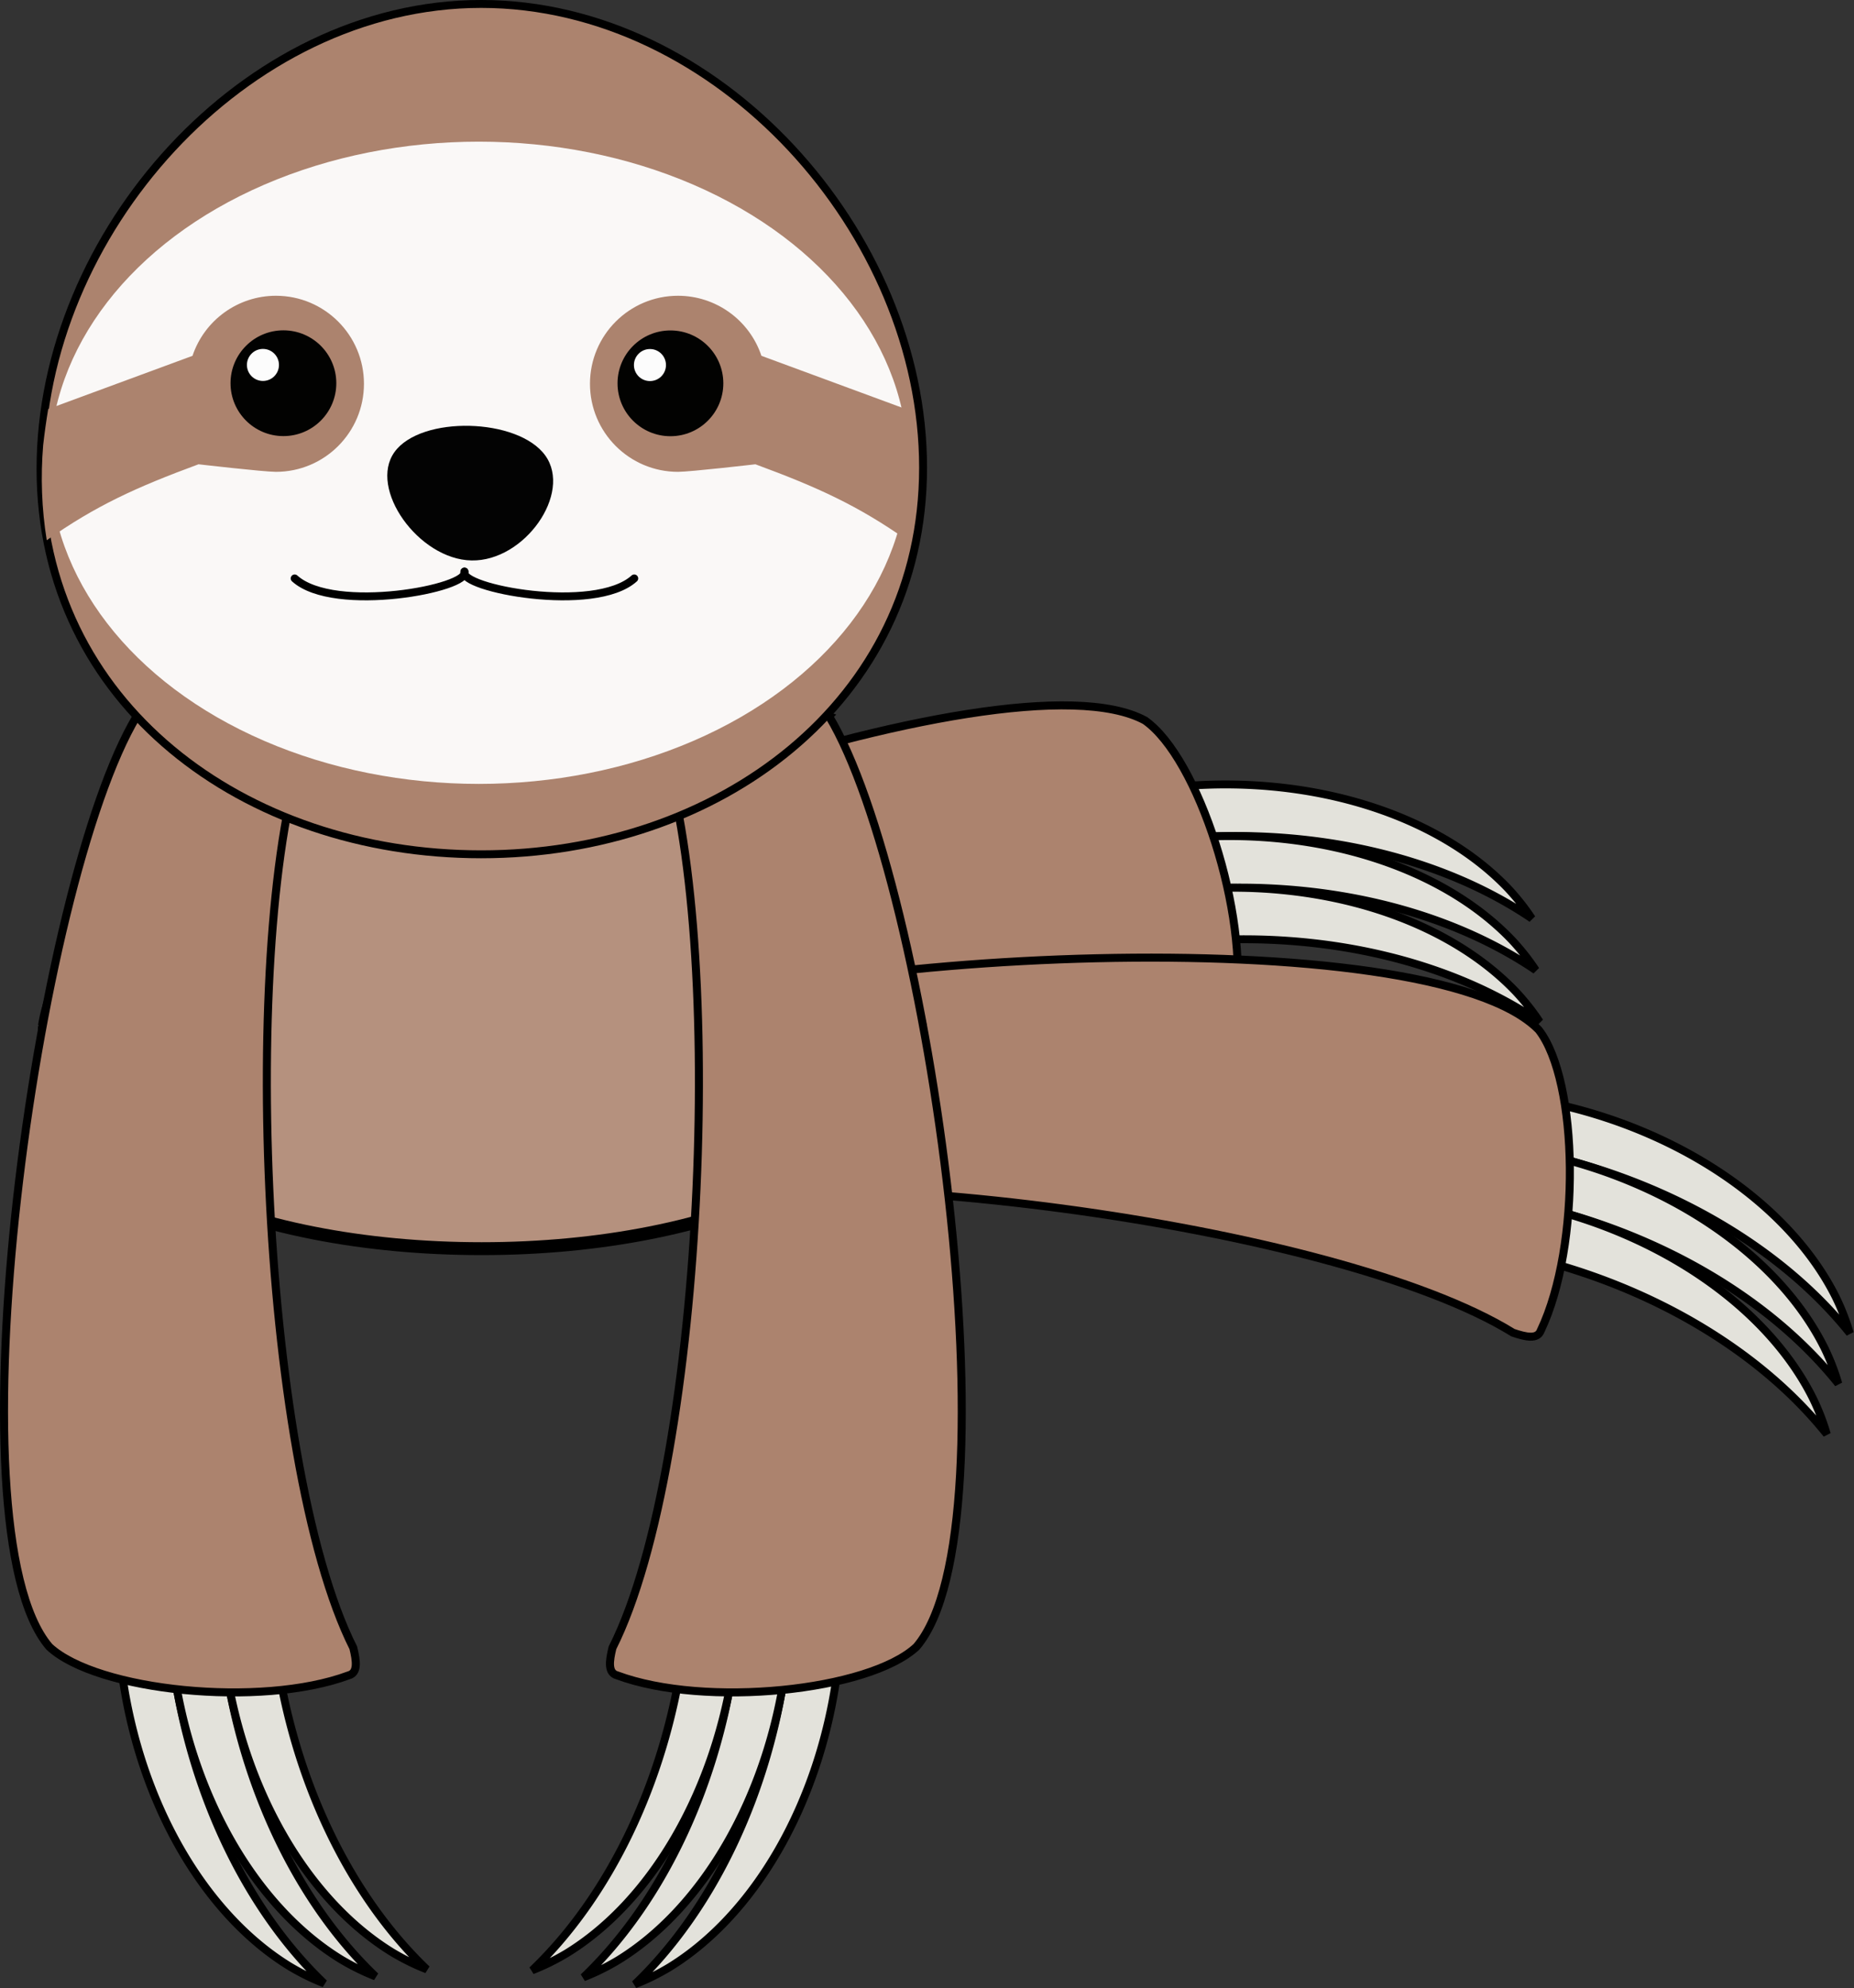 <?xml version="1.0" encoding="UTF-8" standalone="no"?>
<!-- Created with Inkscape (http://www.inkscape.org/) -->

<svg
   xmlns:dc="http://purl.org/dc/elements/1.1/"
   xmlns:cc="http://creativecommons.org/ns#"
   xmlns:rdf="http://www.w3.org/1999/02/22-rdf-syntax-ns#"
   xmlns:svg="http://www.w3.org/2000/svg"
   xmlns="http://www.w3.org/2000/svg"
   xmlns:sodipodi="http://sodipodi.sourceforge.net/DTD/sodipodi-0.dtd"
   xmlns:inkscape="http://www.inkscape.org/namespaces/inkscape"
   width="3279.96"
   height="3517.593"
   viewBox="0 0 867.823 930.697"
   version="1.1"
   id="svg8"
   sodipodi:docname="sloth4.svg"
   inkscape:version="0.92.4 (5da689c313, 2019-01-14)">
  <rect x="0" y="0" width="867.823" height="930.697" fill="#333333" stroke="none"/>
  <defs
     id="defs2" />
  <sodipodi:namedview
     id="base"
     pagecolor="#ffffff"
     bordercolor="#666666"
     borderopacity="1.0"
     inkscape:pageopacity="0.0"
     inkscape:pageshadow="2"
     inkscape:zoom="0.12"
     inkscape:cx="1276.3768"
     inkscape:cy="2826.6191"
     inkscape:document-units="px"
     inkscape:current-layer="layer1"
     showgrid="false"
     units="px"
     inkscape:window-width="1920"
     inkscape:window-height="1015"
     inkscape:window-x="0"
     inkscape:window-y="0"
     inkscape:window-maximized="1"
     fit-margin-top="0"
     fit-margin-left="0"
     fit-margin-right="0"
     fit-margin-bottom="0" />
  <g
     inkscape:label="Layer 1"
     inkscape:groupmode="layer"
     id="layer1"
     transform="translate(169.296,-60.8)">
    <g
       id="g2435">
      <g
         id="g2098-2-2-4"
         transform="matrix(0.21,0.978,0.978,-0.21,-348.847,701.272)">
        <g
           id="g2067-9-0-7"
           transform="matrix(0.375,-0.111,0.112,0.377,78.008,504.616)"
           style="stroke-width:2.55">
          <path
             inkscape:connector-curvature="0"
             id="path1939-31-6-6"
             d="m -602.338,534.027 a 370.957,531.305 8.733 0 0 65.246,410.993 297.993,426.802 8.733 0 1 -34.02,-31.27 297.993,426.802 8.733 0 1 -92.499,-389.062 z"
             style="opacity:1;vector-effect:none;fill:#e3e2db;fill-opacity:1;stroke:#000000;stroke-width:9.446;stroke-linecap:butt;stroke-linejoin:miter;stroke-miterlimit:4;stroke-dasharray:none;stroke-dashoffset:0;stroke-opacity:1;marker:none;paint-order:stroke markers fill" />
          <path
             inkscape:connector-curvature="0"
             id="path1939-8-94-1-5"
             d="m -541.065,543.366 a 370.957,531.305 8.733 0 0 65.246,410.993 297.993,426.802 8.733 0 1 -34.02,-31.27 297.993,426.802 8.733 0 1 -92.499,-389.062 z"
             style="opacity:1;vector-effect:none;fill:#e3e2db;fill-opacity:1;stroke:#000000;stroke-width:9.446;stroke-linecap:butt;stroke-linejoin:miter;stroke-miterlimit:4;stroke-dasharray:none;stroke-dashoffset:0;stroke-opacity:1;marker:none;paint-order:stroke markers fill" />
          <path
             inkscape:connector-curvature="0"
             id="path1939-8-9-7-5-6"
             d="m -479.792,552.705 a 370.957,531.305 8.733 0 0 65.246,410.993 297.993,426.802 8.733 0 1 -34.02,-31.27 A 297.993,426.802 8.733 0 1 -541.065,543.366 Z"
             style="opacity:1;vector-effect:none;fill:#e3e2db;fill-opacity:1;stroke:#000000;stroke-width:9.446;stroke-linecap:butt;stroke-linejoin:miter;stroke-miterlimit:4;stroke-dasharray:none;stroke-dashoffset:0;stroke-opacity:1;marker:none;paint-order:stroke markers fill" />
        </g>
        <path
           style="opacity:1;vector-effect:none;fill:#ac836e;fill-opacity:1;stroke:#000000;stroke-width:3.757;stroke-linecap:butt;stroke-linejoin:miter;stroke-miterlimit:4;stroke-dasharray:none;stroke-dashoffset:0;stroke-opacity:1;marker:none;paint-order:stroke markers fill"
           d="m -105.273,327.249 c -47.178,78.597 -88.784,379.857 -40.928,435.707 22.24,20.7 98.891,28.676 140.127,13.336 4.416,-1.178 3.645,-6.721 2.156,-12.869 C -47.796,676.189 -58.064,420.26 -24.488,334.186 c -22.201,-14.378 -57.43,-15.918 -80.785,-6.938 z"
           id="path824-6-8-5-9"
           inkscape:connector-curvature="0"
           sodipodi:nodetypes="cccccc" />
      </g>
      <g
         id="g2098-2-2"
         transform="matrix(-0.088,0.996,0.996,0.088,-221.808,621.409)">
        <g
           id="g2067-9-0"
           transform="matrix(0.375,-0.111,0.112,0.377,78.008,504.616)"
           style="stroke-width:2.55">
          <path
             inkscape:connector-curvature="0"
             id="path1939-31-6"
             d="m -602.338,534.027 a 370.957,531.305 8.733 0 0 65.246,410.993 297.993,426.802 8.733 0 1 -34.02,-31.27 297.993,426.802 8.733 0 1 -92.499,-389.062 z"
             style="opacity:1;vector-effect:none;fill:#e3e2db;fill-opacity:1;stroke:#000000;stroke-width:9.446;stroke-linecap:butt;stroke-linejoin:miter;stroke-miterlimit:4;stroke-dasharray:none;stroke-dashoffset:0;stroke-opacity:1;marker:none;paint-order:stroke markers fill" />
          <path
             inkscape:connector-curvature="0"
             id="path1939-8-94-1"
             d="m -541.065,543.366 a 370.957,531.305 8.733 0 0 65.246,410.993 297.993,426.802 8.733 0 1 -34.02,-31.27 297.993,426.802 8.733 0 1 -92.499,-389.062 z"
             style="opacity:1;vector-effect:none;fill:#e3e2db;fill-opacity:1;stroke:#000000;stroke-width:9.446;stroke-linecap:butt;stroke-linejoin:miter;stroke-miterlimit:4;stroke-dasharray:none;stroke-dashoffset:0;stroke-opacity:1;marker:none;paint-order:stroke markers fill" />
          <path
             inkscape:connector-curvature="0"
             id="path1939-8-9-7-5"
             d="m -479.792,552.705 a 370.957,531.305 8.733 0 0 65.246,410.993 297.993,426.802 8.733 0 1 -34.02,-31.27 A 297.993,426.802 8.733 0 1 -541.065,543.366 Z"
             style="opacity:1;vector-effect:none;fill:#e3e2db;fill-opacity:1;stroke:#000000;stroke-width:9.446;stroke-linecap:butt;stroke-linejoin:miter;stroke-miterlimit:4;stroke-dasharray:none;stroke-dashoffset:0;stroke-opacity:1;marker:none;paint-order:stroke markers fill" />
        </g>
        <path
           style="opacity:1;vector-effect:none;fill:#ac836e;fill-opacity:1;stroke:#000000;stroke-width:3.757;stroke-linecap:butt;stroke-linejoin:miter;stroke-miterlimit:4;stroke-dasharray:none;stroke-dashoffset:0;stroke-opacity:1;marker:none;paint-order:stroke markers fill"
           d="m -105.273,327.249 c -47.178,78.597 -88.784,379.857 -40.928,435.707 22.24,20.7 98.891,28.676 140.127,13.336 4.416,-1.178 3.645,-6.721 2.156,-12.869 C -47.796,676.189 -58.064,420.26 -24.488,334.186 c -22.201,-14.378 -57.43,-15.918 -80.785,-6.938 z"
           id="path824-6-8-5"
           inkscape:connector-curvature="0"
           sodipodi:nodetypes="cccccc" />
      </g>
      <path
         sodipodi:nodetypes="cscsc"
         inkscape:connector-curvature="0"
         id="path1310-2-0"
         d="m -148.502,541.125 c 0,63.489 93.745,104.219 204.667,104.219 110.922,0 205.269,-41.077 205.269,-104.566 C 250.503,488.858 144.846,346.702 46.773,347.922 -52.766,349.161 -141.536,494.51 -148.502,541.125 Z"
         style="opacity:1;vector-effect:none;fill:#b5917e;fill-opacity:1;stroke:#000000;stroke-width:6.038;stroke-linecap:butt;stroke-linejoin:miter;stroke-miterlimit:4;stroke-dasharray:none;stroke-dashoffset:0;stroke-opacity:1;marker:none;paint-order:stroke markers fill" />
      <g
         style="stroke-width:2.55"
         transform="matrix(-0.375,-0.111,-0.112,0.377,32.276,573.837)"
         id="g2067-7">
        <path
           style="opacity:1;vector-effect:none;fill:#e3e2db;fill-opacity:1;stroke:#000000;stroke-width:9.446;stroke-linecap:butt;stroke-linejoin:miter;stroke-miterlimit:4;stroke-dasharray:none;stroke-dashoffset:0;stroke-opacity:1;marker:none;paint-order:stroke markers fill"
           d="m -602.338,534.027 a 370.957,531.305 8.733 0 0 65.246,410.993 297.993,426.802 8.733 0 1 -34.02,-31.27 297.993,426.802 8.733 0 1 -92.499,-389.062 z"
           id="path1939-3"
           inkscape:connector-curvature="0" />
        <path
           style="opacity:1;vector-effect:none;fill:#e3e2db;fill-opacity:1;stroke:#000000;stroke-width:9.446;stroke-linecap:butt;stroke-linejoin:miter;stroke-miterlimit:4;stroke-dasharray:none;stroke-dashoffset:0;stroke-opacity:1;marker:none;paint-order:stroke markers fill"
           d="m -541.065,543.366 a 370.957,531.305 8.733 0 0 65.246,410.993 297.993,426.802 8.733 0 1 -34.02,-31.27 297.993,426.802 8.733 0 1 -92.499,-389.062 z"
           id="path1939-8-6"
           inkscape:connector-curvature="0" />
        <path
           style="opacity:1;vector-effect:none;fill:#e3e2db;fill-opacity:1;stroke:#000000;stroke-width:9.446;stroke-linecap:butt;stroke-linejoin:miter;stroke-miterlimit:4;stroke-dasharray:none;stroke-dashoffset:0;stroke-opacity:1;marker:none;paint-order:stroke markers fill"
           d="m -479.792,552.705 a 370.957,531.305 8.733 0 0 65.246,410.993 297.993,426.802 8.733 0 1 -34.02,-31.27 A 297.993,426.802 8.733 0 1 -541.065,543.366 Z"
           id="path1939-8-9-1"
           inkscape:connector-curvature="0" />
      </g>
      <path
         sodipodi:nodetypes="cccccc"
         inkscape:connector-curvature="0"
         id="path824-6-5"
         d="m 218.743,396.04 c 47.178,78.597 88.784,379.857 40.928,435.707 -22.24,20.7 -98.891,28.676 -140.127,13.336 -4.416,-1.178 -3.645,-6.721 -2.156,-12.869 43.879,-87.233 54.146,-343.162 20.571,-429.236 22.201,-14.378 57.43,-15.918 80.785,-6.938 z"
         style="opacity:1;vector-effect:none;fill:#ac836e;fill-opacity:1;stroke:#000000;stroke-width:3.757;stroke-linecap:butt;stroke-linejoin:miter;stroke-miterlimit:4;stroke-dasharray:none;stroke-dashoffset:0;stroke-opacity:1;marker:none;paint-order:stroke markers fill" />
      <g
         transform="translate(0,68.792)"
         id="g2098">
        <g
           id="g2067"
           transform="matrix(0.375,-0.111,0.112,0.377,78.008,504.616)"
           style="stroke-width:2.55">
          <path
             inkscape:connector-curvature="0"
             id="path1939"
             d="m -602.338,534.027 a 370.957,531.305 8.733 0 0 65.246,410.993 297.993,426.802 8.733 0 1 -34.02,-31.27 297.993,426.802 8.733 0 1 -92.499,-389.062 z"
             style="opacity:1;vector-effect:none;fill:#e3e2db;fill-opacity:1;stroke:#000000;stroke-width:9.446;stroke-linecap:butt;stroke-linejoin:miter;stroke-miterlimit:4;stroke-dasharray:none;stroke-dashoffset:0;stroke-opacity:1;marker:none;paint-order:stroke markers fill" />
          <path
             inkscape:connector-curvature="0"
             id="path1939-8"
             d="m -541.065,543.366 a 370.957,531.305 8.733 0 0 65.246,410.993 297.993,426.802 8.733 0 1 -34.02,-31.27 297.993,426.802 8.733 0 1 -92.499,-389.062 z"
             style="opacity:1;vector-effect:none;fill:#e3e2db;fill-opacity:1;stroke:#000000;stroke-width:9.446;stroke-linecap:butt;stroke-linejoin:miter;stroke-miterlimit:4;stroke-dasharray:none;stroke-dashoffset:0;stroke-opacity:1;marker:none;paint-order:stroke markers fill" />
          <path
             inkscape:connector-curvature="0"
             id="path1939-8-9"
             d="m -479.792,552.705 a 370.957,531.305 8.733 0 0 65.246,410.993 297.993,426.802 8.733 0 1 -34.02,-31.27 A 297.993,426.802 8.733 0 1 -541.065,543.366 Z"
             style="opacity:1;vector-effect:none;fill:#e3e2db;fill-opacity:1;stroke:#000000;stroke-width:9.446;stroke-linecap:butt;stroke-linejoin:miter;stroke-miterlimit:4;stroke-dasharray:none;stroke-dashoffset:0;stroke-opacity:1;marker:none;paint-order:stroke markers fill" />
        </g>
        <path
           style="opacity:1;vector-effect:none;fill:#ac836e;fill-opacity:1;stroke:#000000;stroke-width:3.757;stroke-linecap:butt;stroke-linejoin:miter;stroke-miterlimit:4;stroke-dasharray:none;stroke-dashoffset:0;stroke-opacity:1;marker:none;paint-order:stroke markers fill"
           d="m -105.273,327.249 c -47.178,78.597 -88.784,379.857 -40.928,435.707 22.24,20.7 98.891,28.676 140.127,13.336 4.416,-1.178 3.645,-6.721 2.156,-12.869 C -47.796,676.189 -58.064,420.26 -24.488,334.186 c -22.201,-14.378 -57.43,-15.918 -80.785,-6.938 z"
           id="path824-6"
           inkscape:connector-curvature="0"
           sodipodi:nodetypes="cccccc" />
      </g>
      <path
         sodipodi:nodetypes="sssss"
         inkscape:connector-curvature="0"
         id="path1310-2"
         d="m 262.781,279.682 c 0,109.926 -95.934,181.047 -206.856,181.047 -110.922,0 -206.255,-70.52 -206.255,-180.446 0,-109.926 95.332,-217.632 206.255,-217.632 110.922,-5e-6 206.856,107.104 206.856,217.03 z"
         style="opacity:1;vector-effect:none;fill:#ac836e;fill-opacity:1;stroke:#000000;stroke-width:3.704;stroke-linecap:butt;stroke-linejoin:miter;stroke-miterlimit:4;stroke-dasharray:none;stroke-dashoffset:0;stroke-opacity:1;marker:none;paint-order:stroke markers fill" />
      <ellipse
         ry="150.331"
         rx="200.843"
         cy="277.445"
         cx="54.818"
         id="path1310"
         style="opacity:1;vector-effect:none;fill:#faf8f7;fill-opacity:1;stroke:none;stroke-width:6.038;stroke-linecap:butt;stroke-linejoin:miter;stroke-miterlimit:4;stroke-dasharray:none;stroke-dashoffset:0;stroke-opacity:1;marker:none;paint-order:stroke markers fill" />
      <path
         inkscape:transform-center-y="0.068098971"
         inkscape:transform-center-x="0.43263308"
         transform="matrix(-3.682,0.17,-0.335,-3.009,-204.401,555.868)"
         d="m -67.917,90.379 c -3.867,5.48 -16.11,4.407 -19.012,-1.63 -2.902,-6.037 4.11,-16.244 10.8,-15.715 6.689,0.529 12.08,11.865 8.212,17.345 z"
         inkscape:randomized="0.007"
         inkscape:rounded="0.35"
         inkscape:flatsided="true"
         sodipodi:arg2="1.6515031"
         sodipodi:arg1="0.60430551"
         sodipodi:r2="7.8269315"
         sodipodi:r1="11.068953"
         sodipodi:cy="84.059433"
         sodipodi:cx="-76.989418"
         sodipodi:sides="3"
         id="path939"
         style="opacity:1;vector-effect:none;fill:#000000;fill-opacity:0.985;stroke:none;stroke-width:0.265;stroke-linecap:butt;stroke-linejoin:miter;stroke-miterlimit:4;stroke-dasharray:none;stroke-dashoffset:0;stroke-opacity:1;marker:none;paint-order:stroke markers fill"
         sodipodi:type="star" />
      <path
         id="path922-9"
         d="m -40.149,199.257 c -17.7,0.015 -33.413,11.332 -39.039,28.115 l -67.542,24.915 c -0.934,5.591 -1.727,11.239 -2.362,16.942 -1.233,14.796 -0.691,29.866 1.683,44.473 23.028,-16.2 41.803,-24.771 71.037,-35.554 0,0 30.492,3.527 36.223,3.537 22.762,4e-5 41.214,-18.452 41.214,-41.214 3e-5,-22.762 -18.452,-41.214 -41.214,-41.214 z"
         style="opacity:1;vector-effect:none;fill:#ac836e;fill-opacity:1;stroke:none;stroke-width:6.038;stroke-linecap:butt;stroke-linejoin:miter;stroke-miterlimit:4;stroke-dasharray:none;stroke-dashoffset:0;stroke-opacity:1;marker:none;paint-order:stroke markers fill"
         inkscape:connector-curvature="0" />
      <circle
         r="24.757"
         cy="240.197"
         cx="-36.634"
         id="path922"
         style="opacity:1;vector-effect:none;fill:#000000;fill-opacity:0.985;stroke:none;stroke-width:1.015;stroke-linecap:butt;stroke-linejoin:miter;stroke-miterlimit:4;stroke-dasharray:none;stroke-dashoffset:0;stroke-opacity:1;marker:none;paint-order:stroke markers fill" />
      <circle
         r="7.498"
         cy="231.639"
         cx="-46.219"
         id="path922-7"
         style="opacity:1;vector-effect:none;fill:#ffffff;fill-opacity:0.985;stroke:none;stroke-width:0.307;stroke-linecap:butt;stroke-linejoin:miter;stroke-miterlimit:4;stroke-dasharray:none;stroke-dashoffset:0;stroke-opacity:1;marker:none;paint-order:stroke markers fill" />
      <path
         sodipodi:nodetypes="cc"
         inkscape:connector-curvature="0"
         id="path1080"
         d="m -31.368,331.583 c 18.599,16.796 82.563,4.514 79.473,-3.211"
         style="fill:none;stroke:#000000;stroke-width:3.704;stroke-linecap:round;stroke-linejoin:bevel;stroke-miterlimit:4;stroke-dasharray:none;stroke-opacity:1" />
      <path
         sodipodi:nodetypes="cc"
         inkscape:connector-curvature="0"
         id="path1080-9"
         d="M 127.579,331.583 C 108.98,348.379 45.016,336.097 48.106,328.372"
         style="fill:none;stroke:#000000;stroke-width:3.704;stroke-linecap:round;stroke-linejoin:bevel;stroke-miterlimit:4;stroke-dasharray:none;stroke-opacity:1" />
      <path
         inkscape:connector-curvature="0"
         id="path922-9-6"
         d="m 148.075,199.257 c 17.7,0.015 33.413,11.332 39.039,28.115 l 67.542,24.915 c 0.934,5.591 1.727,11.239 2.362,16.942 1.233,14.796 0.691,29.866 -1.683,44.473 -23.028,-16.2 -41.803,-24.771 -71.037,-35.554 0,0 -30.492,3.527 -36.223,3.537 -22.762,4e-5 -41.214,-18.452 -41.214,-41.214 -3e-5,-22.762 18.452,-41.214 41.214,-41.214 z"
         style="opacity:1;vector-effect:none;fill:#ac836e;fill-opacity:1;stroke:none;stroke-width:6.038;stroke-linecap:butt;stroke-linejoin:miter;stroke-miterlimit:4;stroke-dasharray:none;stroke-dashoffset:0;stroke-opacity:1;marker:none;paint-order:stroke markers fill" />
      <g
         transform="matrix(-3.702,0,0,3.702,455.351,-184.972)"
         id="g1131">
        <circle
           style="opacity:1;vector-effect:none;fill:#000000;fill-opacity:0.985;stroke:none;stroke-width:0.274;stroke-linecap:butt;stroke-linejoin:miter;stroke-miterlimit:4;stroke-dasharray:none;stroke-dashoffset:0;stroke-opacity:1;marker:none;paint-order:stroke markers fill"
           id="path922-0"
           cx="-83.963"
           cy="114.863"
           r="6.688"
           transform="scale(-1,1)" />
        <circle
           style="opacity:1;vector-effect:none;fill:#ffffff;fill-opacity:0.985;stroke:none;stroke-width:0.083;stroke-linecap:butt;stroke-linejoin:miter;stroke-miterlimit:4;stroke-dasharray:none;stroke-dashoffset:0;stroke-opacity:1;marker:none;paint-order:stroke markers fill"
           id="path922-7-6"
           cx="-86.552"
           cy="112.551"
           r="2.026"
           transform="scale(-1,1)" />
      </g>
    </g>
  </g>
</svg>
